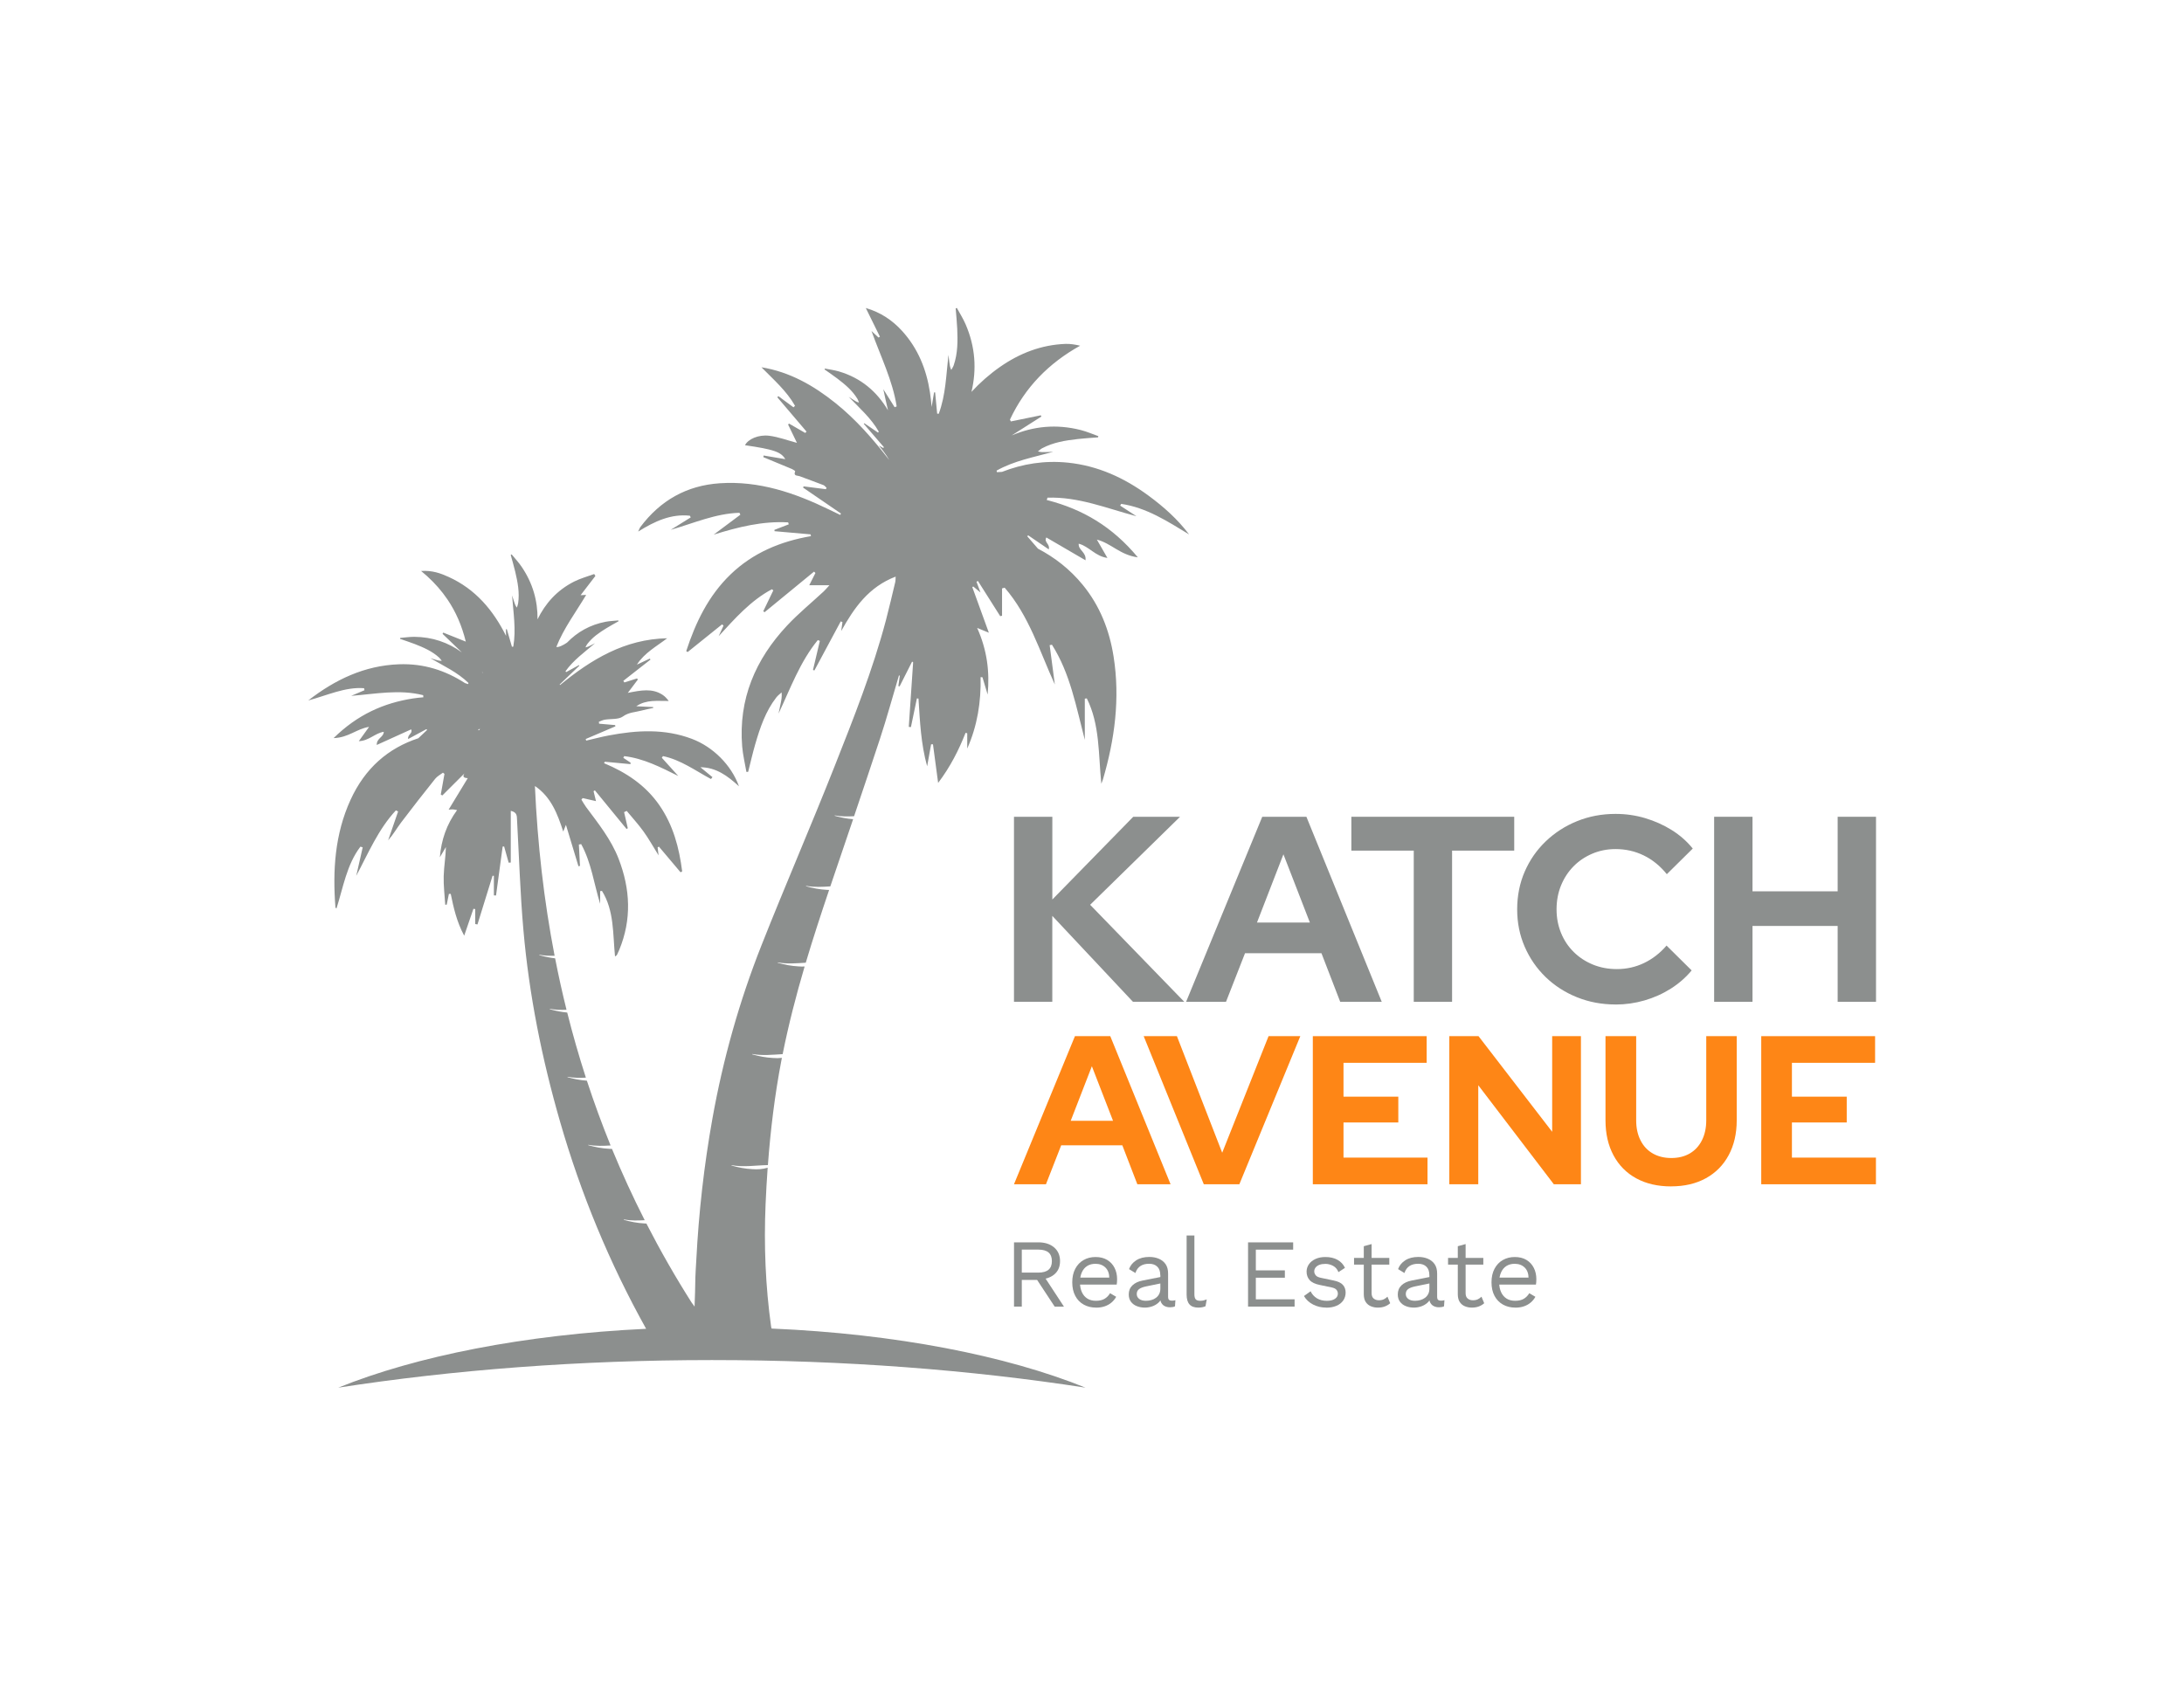 <?xml version="1.0" encoding="UTF-8"?>
<svg id="Layer_1" data-name="Layer 1" xmlns="http://www.w3.org/2000/svg" version="1.1" viewBox="0 0 592.19 460.14">
  <defs>
    <style>
      .cls-1 {
        fill: #fe8616;
      }

      .cls-1, .cls-2, .cls-3 {
        stroke-width: 0px;
      }

      .cls-2 {
        fill: #8c8f8e;
      }

      .cls-3 {
        display: none;
        fill: #fff;
      }
    </style>
  </defs>
  <rect class="cls-3" width="592.19" height="460.14"/>
  <g>
    <path class="cls-2" d="M274.94,271.71v-50.19h10.4v22.44l21.94-22.44h12.69l-24.38,23.87,25.52,26.31h-13.91l-21.87-23.3v23.3h-10.4.01Z"/>
    <path class="cls-2" d="M321.61,271.71l20.65-50.19h11.97l20.43,50.19h-11.26l-5.09-13.19h-20.72l-5.16,13.19h-10.83.01ZM340.83,250.2h14.34l-7.17-18.5-7.17,18.5h0Z"/>
    <path class="cls-2" d="M383.34,271.71v-41.01h-16.92v-9.18h44.16v9.18h-16.85v41.01h-10.4.01Z"/>
    <path class="cls-2" d="M438.05,272.43c-3.73,0-7.22-.66-10.47-1.97s-6.08-3.14-8.5-5.48c-2.41-2.34-4.3-5.08-5.66-8.21-1.36-3.13-2.04-6.51-2.04-10.15s.68-7.09,2.04-10.22c1.36-3.13,3.26-5.87,5.7-8.21,2.44-2.34,5.27-4.17,8.5-5.48s6.7-1.97,10.43-1.97c2.77,0,5.45.38,8.03,1.15,2.58.77,4.98,1.84,7.21,3.23,2.22,1.39,4.12,3.06,5.7,5.02l-7.03,6.95c-1.82-2.25-3.91-3.94-6.27-5.09-2.37-1.15-4.91-1.72-7.64-1.72-2.25,0-4.35.42-6.31,1.25-1.96.84-3.66,1.98-5.09,3.44s-2.56,3.18-3.37,5.16c-.81,1.98-1.22,4.15-1.22,6.49s.41,4.43,1.22,6.42c.81,1.98,1.96,3.7,3.44,5.16s3.21,2.59,5.2,3.41c1.98.81,4.15,1.22,6.49,1.22,2.63,0,5.09-.55,7.38-1.65s4.33-2.68,6.09-4.73l6.81,6.74c-1.58,1.91-3.47,3.56-5.66,4.95-2.2,1.39-4.58,2.45-7.13,3.19-2.56.74-5.17,1.11-7.85,1.11h0Z"/>
    <path class="cls-2" d="M464.79,271.71v-50.19h10.4v20.22h23.09v-20.22h10.4v50.19h-10.4v-20.58h-23.09v20.58h-10.4Z"/>
  </g>
  <g>
    <path class="cls-1" d="M274.94,321.19l16.53-40.17h9.58l16.35,40.17h-9.01l-4.07-10.56h-16.58l-4.13,10.56h-8.67,0ZM290.32,303.98h11.48l-5.74-14.8-5.74,14.8h0Z"/>
    <path class="cls-1" d="M326.41,321.19l-16.3-40.17h9.01l12.28,31.62,12.57-31.62h8.61l-16.53,40.17h-9.64Z"/>
    <path class="cls-1" d="M355.97,321.19v-40.17h30.87v7.23h-22.55v9.18h14.86v7h-14.86v9.53h22.78v7.23h-31.1Z"/>
    <path class="cls-1" d="M392.98,321.19v-40.17h7.92l19.97,25.94v-25.94h7.8v40.17h-7.35l-20.49-26.86v26.86h-7.86,0Z"/>
    <path class="cls-1" d="M453.12,321.77c-3.64,0-6.78-.73-9.44-2.18-2.66-1.45-4.72-3.53-6.17-6.23s-2.18-5.86-2.18-9.5v-22.84h8.32v22.84c0,2.07.39,3.87,1.18,5.42.78,1.55,1.89,2.74,3.33,3.56,1.43.82,3.11,1.23,5.02,1.23s3.58-.41,4.99-1.23,2.52-2.01,3.3-3.56,1.18-3.36,1.18-5.42v-22.84h8.26v22.84c0,3.6-.73,6.74-2.18,9.44-1.45,2.7-3.51,4.78-6.17,6.25s-5.81,2.21-9.44,2.21h0Z"/>
    <path class="cls-1" d="M477.56,321.19v-40.17h30.87v7.23h-22.55v9.18h14.86v7h-14.86v9.53h22.78v7.23h-31.1Z"/>
  </g>
  <g>
    <path class="cls-2" d="M281.54,336.94c1.78,0,3.2.46,4.28,1.37,1.07.92,1.61,2.16,1.61,3.72s-.54,2.79-1.62,3.66-2.51,1.31-4.29,1.31l-.18.13h-4.28v7.24h-2.11v-17.43h6.6-.01ZM281.52,345.15c1.25,0,2.18-.26,2.79-.78.61-.52.91-1.3.91-2.34s-.3-1.82-.91-2.34-1.54-.78-2.79-.78h-4.46v6.23h4.46ZM282.73,345.58l5.76,8.8h-2.51l-5.02-7.63,1.77-1.16h0Z"/>
    <path class="cls-2" d="M297.18,354.64c-1.25,0-2.36-.27-3.34-.82-.98-.55-1.74-1.33-2.28-2.36-.55-1.03-.82-2.26-.82-3.68s.27-2.65.82-3.68c.55-1.03,1.29-1.82,2.25-2.36.95-.55,2.03-.82,3.25-.82s2.28.26,3.16.79c.87.53,1.54,1.25,1.99,2.15.46.91.69,1.92.69,3.05,0,.3,0,.57-.03.82-.02.25-.04.47-.08.66h-10.67v-1.88h9.75l-1.08.21c0-1.27-.35-2.25-1.04-2.93-.7-.69-1.61-1.03-2.73-1.03-.86,0-1.61.2-2.23.59-.63.4-1.11.97-1.45,1.72s-.51,1.65-.51,2.71.18,1.94.53,2.69c.35.76.85,1.33,1.49,1.73.64.4,1.41.59,2.31.59.97,0,1.76-.18,2.36-.55.61-.37,1.1-.87,1.47-1.51l1.66.98c-.33.6-.76,1.12-1.28,1.56s-1.13.78-1.82,1.02c-.7.24-1.47.36-2.34.36h-.03Z"/>
    <path class="cls-2" d="M314.61,345.84c0-.99-.26-1.75-.79-2.28-.53-.54-1.28-.81-2.24-.81s-1.69.2-2.32.59-1.1,1.03-1.4,1.92l-1.72-1.06c.35-.99,1-1.78,1.95-2.39.95-.61,2.13-.91,3.54-.91.95,0,1.81.16,2.59.49s1.39.82,1.84,1.48c.45.66.67,1.51.67,2.55v6.39c0,.63.33.95,1,.95.33,0,.66-.04.98-.13l-.11,1.66c-.35.18-.81.26-1.37.26-.51,0-.97-.1-1.37-.29-.41-.19-.72-.49-.95-.88s-.34-.89-.34-1.49v-.26l.53.08c-.21.69-.57,1.25-1.08,1.68-.51.43-1.08.75-1.72.95-.63.2-1.26.3-1.88.3-.77,0-1.5-.13-2.17-.4-.67-.26-1.2-.66-1.6-1.2s-.59-1.2-.59-1.99c0-.99.33-1.8.99-2.44s1.58-1.08,2.76-1.31l5.23-1.03v1.74l-4.25.87c-.86.18-1.51.42-1.93.74s-.63.76-.63,1.32.22.99.65,1.33,1.04.52,1.84.52c.51,0,1-.07,1.47-.2s.88-.33,1.25-.61c.37-.27.66-.62.87-1.03s.32-.9.32-1.47v-3.65h-.02Z"/>
    <path class="cls-2" d="M323.86,335.09v15.93c0,.67.12,1.13.37,1.39s.64.38,1.19.38c.35,0,.64-.03.87-.08.23-.05.54-.15.92-.29l-.34,1.85c-.28.12-.59.22-.92.28-.33.06-.68.09-1.03.09-1.07,0-1.87-.29-2.39-.87-.52-.58-.78-1.47-.78-2.67v-16.01h2.11Z"/>
    <path class="cls-2" d="M338.41,354.37v-17.43h12.23v1.98h-10.12v5.63h7.87v1.98h-7.87v5.86h10.51v1.98h-12.63,0Z"/>
    <path class="cls-2" d="M359.62,354.64c-1.29,0-2.47-.27-3.55-.82-1.08-.55-1.92-1.32-2.5-2.32l1.8-1.29c.39.81.95,1.44,1.7,1.9s1.65.69,2.71.69c.93,0,1.66-.18,2.19-.54.53-.36.79-.83.79-1.41,0-.37-.12-.71-.36-1.02s-.69-.53-1.36-.67l-3.17-.66c-1.29-.26-2.21-.7-2.76-1.32-.55-.62-.83-1.38-.83-2.3,0-.72.21-1.38.62-1.98s1-1.08,1.77-1.44c.77-.36,1.67-.54,2.71-.54,1.3,0,2.4.26,3.3.77s1.57,1.23,2.01,2.17l-1.77,1.16c-.3-.77-.78-1.34-1.45-1.7-.67-.36-1.37-.54-2.09-.54-.63,0-1.18.09-1.63.26-.45.18-.79.42-1.03.73s-.36.66-.36,1.04.13.74.4,1.07c.26.33.76.56,1.48.7l3.3.69c1.23.25,2.1.65,2.59,1.21s.74,1.25.74,2.06-.22,1.55-.66,2.18-1.06,1.11-1.85,1.44c-.79.33-1.71.5-2.75.5v-.02Z"/>
    <path class="cls-2" d="M376.71,341.16v1.82h-9.56v-1.82h9.56ZM371.91,337.41v13.31c0,.65.18,1.14.55,1.45.37.32.85.48,1.43.48.51,0,.95-.09,1.32-.26.37-.18.7-.41,1-.71l.74,1.77c-.41.37-.89.66-1.44.87s-1.19.32-1.92.32c-.67,0-1.29-.12-1.87-.36s-1.04-.62-1.39-1.14-.52-1.2-.54-2.05v-13.1l2.11-.58h.01Z"/>
    <path class="cls-2" d="M387.57,345.84c0-.99-.26-1.75-.79-2.28-.53-.54-1.28-.81-2.25-.81-.92,0-1.69.2-2.32.59-.63.4-1.1,1.03-1.4,1.92l-1.72-1.06c.35-.99,1-1.78,1.95-2.39s2.13-.91,3.54-.91c.95,0,1.81.16,2.59.49.77.33,1.39.82,1.84,1.48.45.66.67,1.51.67,2.55v6.39c0,.63.33.95,1,.95.33,0,.66-.04.98-.13l-.11,1.66c-.35.18-.81.26-1.37.26-.51,0-.97-.1-1.37-.29-.41-.19-.72-.49-.95-.88s-.34-.89-.34-1.49v-.26l.53.08c-.21.69-.57,1.25-1.08,1.68-.51.43-1.08.75-1.72.95-.63.2-1.26.3-1.88.3-.78,0-1.5-.13-2.17-.4-.67-.26-1.2-.66-1.6-1.2s-.59-1.2-.59-1.99c0-.99.33-1.8.99-2.44s1.58-1.08,2.76-1.31l5.23-1.03v1.74l-4.25.87c-.86.18-1.51.42-1.93.74-.42.32-.63.76-.63,1.32s.22.99.65,1.33,1.04.52,1.84.52c.51,0,1-.07,1.47-.2s.88-.33,1.25-.61c.37-.27.66-.62.87-1.03s.32-.9.32-1.47v-3.65h-.01Z"/>
    <path class="cls-2" d="M402.2,341.16v1.82h-9.56v-1.82h9.56ZM397.4,337.41v13.31c0,.65.18,1.14.55,1.45.37.32.85.48,1.43.48.51,0,.95-.09,1.32-.26.37-.18.7-.41,1-.71l.74,1.77c-.41.37-.89.66-1.44.87s-1.19.32-1.92.32c-.67,0-1.29-.12-1.87-.36s-1.04-.62-1.39-1.14-.52-1.2-.54-2.05v-13.1l2.11-.58h.01Z"/>
    <path class="cls-2" d="M410.87,354.64c-1.25,0-2.36-.27-3.34-.82-.98-.55-1.74-1.33-2.29-2.36-.55-1.03-.82-2.26-.82-3.68s.27-2.65.82-3.68c.55-1.03,1.29-1.82,2.25-2.36.95-.55,2.03-.82,3.25-.82s2.28.26,3.16.79c.87.53,1.54,1.25,1.99,2.15.46.91.69,1.92.69,3.05,0,.3,0,.57-.03.82-.02.25-.04.47-.08.66h-10.67v-1.88h9.75l-1.08.21c0-1.27-.35-2.25-1.04-2.93s-1.61-1.03-2.73-1.03c-.86,0-1.61.2-2.23.59-.63.4-1.11.97-1.45,1.72s-.52,1.65-.52,2.71.18,1.94.53,2.69.85,1.33,1.49,1.73c.64.4,1.41.59,2.31.59.97,0,1.76-.18,2.36-.55.61-.37,1.1-.87,1.47-1.51l1.66.98c-.33.6-.76,1.12-1.28,1.56s-1.13.78-1.82,1.02-1.47.36-2.34.36h0Z"/>
  </g>
  <path class="cls-2" d="M284.12,135.69c-.1-.03-.19-.04-.29-.07.06-.21.13-.42.19-.64,8.39-.3,16.1,2.9,24.06,5.01v-.03c-1.46-.94-2.91-1.89-4.35-2.83.1-.16.19-.31.29-.47,6.89,1.01,12.59,4.76,18.4,8.28-3.12-4.14-6.91-7.51-11.01-10.52-6.52-4.8-13.69-8.1-21.83-8.94-6.34-.65-12.27.31-17.89,2.5l-1.37.08c-.04-.14-.07-.28-.1-.42,4.76-2.68,10.1-3.64,15.36-5.1-.66.02-1.33.05-1.99.07-.67.03-1.35.05-2.16-.18.38-.29.73-.63,1.14-.85,3.02-1.61,6.34-2.13,9.68-2.51,1.82-.21,3.66-.3,5.49-.45.02-.11.05-.22.07-.33-1.58-.56-3.12-1.24-4.74-1.65-6.65-1.7-12.9-1.04-18.77,1.47,2.69-1.71,5.39-3.42,8.08-5.14l-.18-.33c-2.7.55-5.4,1.11-8.11,1.66-.08-.17-.16-.33-.24-.5,4.08-8.73,10.51-15.3,19.03-20.04-1.38-.32-2.67-.53-3.94-.49-6.58.24-12.47,2.53-17.81,6.26-2.87,2.01-5.43,4.28-7.72,6.76,1.44-6.05,1.08-12.18-1.59-18.34-.66-1.53-1.57-2.95-2.37-4.43-.11.04-.21.08-.32.12.14,1.83.34,3.66.42,5.49.15,3.36.16,6.72-.96,9.96-.15.44-.44.84-.66,1.25-.36-.77-.44-1.44-.52-2.11-.08-.66-.16-1.32-.24-1.98-.62,5.42-.72,10.85-2.63,15.97-.14-.01-.29-.02-.43-.03-.18-1.92-.37-3.85-.55-5.77h-.29c-.22,1.32-.44,2.64-.66,3.96-.11-1.33-.26-2.66-.46-3.99-.95-6.22-3.24-11.87-7.5-16.58-2.66-2.95-5.89-5.11-9.89-6.27,1.28,2.59,2.56,5.19,3.83,7.78-.13.07-.26.15-.39.22-.54-.5-1.07-1-1.9-1.77,2.53,7.03,5.73,13.42,6.83,20.45-.18.08-.37.15-.55.23-1.02-1.63-2.04-3.25-3.07-4.88.39,1.92.84,3.82,1.27,5.72-3.02-5.1-7.33-8.79-13.31-10.55-1.24-.36-2.53-.53-3.8-.78-.03.08-.06.17-.09.25,1.16.82,2.34,1.61,3.47,2.47,2.07,1.58,4.07,3.23,5.44,5.5.19.31.28.67.42,1.01-.63-.17-1.07-.45-1.51-.74-.43-.28-.86-.56-1.29-.84,2.92,3.05,6.09,5.8,8.18,9.47-.08.08-.15.16-.23.24-1.23-.84-2.47-1.69-3.7-2.53-.05.06-.09.12-.14.17,1.82,2.11,3.64,4.23,5.46,6.34l-.2.2-1.18-.66c1.06,1.27,2.04,2.57,2.83,3.95-4.37-5.68-9.03-11.01-14.6-15.48-5.94-4.76-12.4-8.45-20.07-9.7,3.27,3.33,6.81,6.39,9.11,10.45-.14.14-.28.27-.42.41-1.37-1.01-2.73-2.02-4.1-3.03-.09.1-.18.2-.28.31l7.92,9.31c-.12.12-.24.24-.36.36-1.46-.85-2.93-1.69-4.39-2.54-.08.09-.17.17-.25.26.8,1.66,1.61,3.33,2.4,4.97-2.65-.7-5.03-1.61-7.49-1.92-2.99-.38-5.81.95-6.59,2.56,7.72,1.13,9.77,1.8,10.92,3.78-2.06-.35-3.97-.67-5.88-.99-.02.15-.05.3-.07.45,2.59,1.07,5.19,2.13,7.77,3.22.33.14.9.54.87.61-.58,1.35.61,1.11,1.19,1.33,2.16.82,4.33,1.59,6.49,2.43.32.13.56.49.83.74-.07.12-.14.24-.2.36-2.01-.26-4.03-.51-6.04-.77-.04.11-.09.23-.13.34,3.43,2.35,6.86,4.7,10.28,7.04-.08.12-.16.24-.23.36-1-.48-2-.96-3-1.45-9.35-4.54-19.02-7.84-29.63-7.13-9,.6-16.14,4.67-21.53,11.85-.2.26-.3.6-.61,1.25,4.55-2.84,8.93-4.84,14.02-4.3.08.15.16.31.23.46-1.81,1.12-3.61,2.25-5.42,3.37,6.19-1.78,12.12-4.43,18.63-4.62.08.17.17.34.25.52-2.41,1.8-4.82,3.6-7.23,5.4,6.64-2.06,13.25-3.72,20.19-3.32.05.18.1.35.16.53-1.3.5-2.59,1-3.89,1.5.01.12.03.24.04.36,3.25.29,6.5.57,9.76.86.04.16.08.32.12.48-8.27,1.42-15.72,4.52-21.8,10.37-6.02,5.8-9.49,13.05-12.03,20.81.13.09.25.17.38.26l9.34-7.51c.13.11.26.22.39.34-.44.95-.87,1.91-1.31,2.86,4.42-4.8,8.65-9.64,14.42-12.72.13.1.26.2.39.31-.91,1.89-1.82,3.78-2.73,5.67.13.08.25.15.38.23,4.46-3.67,8.93-7.33,13.4-11l.37.38c-.55,1.1-1.11,2.19-1.67,3.31h5.48c-.77.83-1.14,1.29-1.57,1.69-3.31,3.08-6.83,5.95-9.91,9.24-8.61,9.19-13.23,19.98-12.19,32.79.19,2.32.76,4.61,1.15,6.92.16,0,.32-.01.47-.02.63-2.49,1.2-4.99,1.91-7.45,1.31-4.51,2.8-8.96,5.73-12.74.4-.52.95-.91,1.43-1.36.13,1.18-.07,2.1-.26,3.02-.19.91-.38,1.82-.57,2.73,3.25-6.9,5.82-14.03,10.65-19.94.18.08.37.15.55.23-.62,2.63-1.24,5.26-1.86,7.88.13.04.26.08.38.13,2.38-4.44,4.76-8.88,7.15-13.32.15.07.31.14.46.21l-.34,2.42c3.5-6.27,7.42-11.95,14.76-14.76-.04.78-.01,1.11-.09,1.42-.83,3.46-1.63,6.93-2.53,10.37-3.59,13.57-8.77,26.59-13.91,39.6-6.43,16.27-13.4,32.32-19.84,48.59-6.02,15.21-10.43,30.91-13.31,47.02-2.27,12.69-3.71,25.49-4.37,38.37-.09,1.72-.24,3.7-.25,4.65-.03,2.66-.12,5.31-.22,7.97-.36-.51-.58-.83-.58-.83l-.07-.04c-4.53-7.11-8.65-14.34-12.41-21.66-.17,0-.35-.01-.52-.03-1.93-.1-3.8-.46-5.63-.98l.02-.1h.01c1.9.35,3.78.31,5.66.2-3.23-6.37-6.19-12.81-8.87-19.33-.27,0-.54-.02-.81-.04-1.93-.1-3.8-.46-5.63-.98l.02-.1h.01c2.02.38,4.02.3,6.03.18-2.35-5.8-4.49-11.65-6.43-17.57-1.79-.13-3.54-.46-5.25-.95l.02-.1h.01c1.66.31,3.31.31,4.95.23-1.88-5.83-3.57-11.72-5.06-17.66-1.61-.15-3.19-.46-4.73-.9l.02-.1h.01c1.51.28,3.01.31,4.51.25-1.15-4.62-2.18-9.27-3.09-13.95-1.46-.17-2.89-.47-4.3-.87l.02-.1h.01c1.38.26,2.76.3,4.13.27-2.9-15.01-4.64-30.36-5.34-46.04,4.39,2.98,6.12,7.56,7.68,12.36.24-.61.41-1.03.73-1.83,1.21,4.01,2.31,7.63,3.4,11.24.14-.04.28-.08.41-.11-.1-1.93-.2-3.86-.3-5.78.21-.04.41-.08.62-.12,2.77,5.03,3.47,10.76,5.15,16.19v-3.43c.16-.02.33-.04.49-.07,3.34,5.37,2.93,11.63,3.54,17.79.34-.26.46-.31.51-.4.22-.46.44-.92.63-1.38,3.42-8.28,3.02-16.52-.18-24.76-2.04-5.24-5.51-9.56-8.81-14-.47-.63-.84-1.33-1.26-2,.11-.14.22-.28.33-.42,1.16.26,2.32.53,3.62.82-.25-1.01-.45-1.85-.66-2.69.12-.08.24-.15.36-.23,2.87,3.5,5.73,6.99,8.6,10.49.11-.08.21-.15.32-.23-.33-1.45-.67-2.9-1-4.35.24-.11.47-.22.71-.33,1.53,1.85,3.15,3.62,4.55,5.56,1.41,1.96,2.59,4.08,4.09,6.49-.12-1.02-.19-1.59-.26-2.16l.35-.21c1.96,2.32,3.91,4.64,5.87,6.96.15-.08.3-.16.44-.24-.81-6.38-2.41-12.49-6.16-17.92-3.74-5.42-8.99-8.92-15.03-11.43.07-.13.15-.26.22-.39,2.32.22,4.63.43,6.95.65,0-.13.02-.27.03-.4-.66-.44-1.31-.87-1.97-1.31.08-.15.16-.31.24-.46,5.29.62,9.94,3.04,14.67,5.39-1.49-1.65-2.98-3.3-4.47-4.95.1-.15.2-.3.31-.45,4.81,1,8.77,3.94,13.02,6.22.13-.17.27-.34.4-.51-1.09-.9-2.18-1.79-3.27-2.69,4.25.04,7.33,2.3,10.46,5.17-2.07-5.78-7.06-10.71-12.75-12.86-7.41-2.81-14.97-2.36-22.55-.93-2.06.39-4.08.93-6.12,1.4-.05-.14-.09-.28-.14-.43,2.69-1.15,5.37-2.3,8.06-3.44-.03-.11-.05-.22-.08-.34-1.45-.13-2.9-.25-4.35-.38-.02-.17-.04-.35-.06-.52.52-.19,1.04-.47,1.58-.56,1.67-.29,3.72,0,4.93-.87,1.61-1.17,3.31-1.14,4.98-1.59,1.07-.29,2.16-.49,3.25-.73,0-.08-.02-.16-.02-.24-1.52-.07-3.05-.15-4.57-.22,2.78-1.89,5.77-1.38,8.79-1.43-.5-.68-1.02-1.24-1.64-1.65-2.82-1.87-5.89-1.25-9.45-.55,1.13-1.49,1.93-2.55,2.73-3.62-.08-.1-.16-.19-.24-.29-1.14.36-2.28.72-3.42,1.08-.1-.14-.19-.29-.29-.43l7.37-5.77c-.06-.09-.13-.17-.19-.26-1.17.54-2.33,1.08-3.5,1.63,2.08-3.23,5.33-4.94,8.21-7.15-11.52.23-20.58,5.74-29.04,12.68-.04-.05-.08-.09-.11-.14,1.78-1.7,3.56-3.4,5.34-5.1-.04-.05-.07-.11-.11-.16-1.16.63-2.31,1.27-3.47,1.9-.06-.08-.12-.15-.18-.23,2.16-3.04,5.18-5.18,8.01-7.61-.4.21-.81.41-1.21.62-.41.21-.82.42-1.39.51.15-.28.27-.59.46-.85,1.4-1.88,3.3-3.16,5.25-4.36,1.06-.66,2.17-1.25,3.26-1.87-.01-.08-.03-.15-.05-.23-1.14.12-2.29.15-3.41.36-4.27.81-7.71,2.79-10.5,5.66-1.05.74-2.37,1.34-2.9,1.17,1.98-5.03,5.25-9.35,8.09-14.11-.55.03-.91.05-1.51.08,1.45-1.88,2.73-3.55,4.01-5.22-.11-.17-.22-.35-.33-.52-1.82.67-3.72,1.18-5.43,2.04-4.71,2.39-7.83,5.96-9.93,10.25.06-4.99-1.27-9.78-4.31-14.26-.8-1.19-1.8-2.24-2.71-3.36-.08.05-.17.1-.25.15.41,1.52.87,3.03,1.23,4.57.66,2.81,1.21,5.64.78,8.56-.06.4-.23.78-.35,1.16-.42-.59-.6-1.14-.77-1.69-.17-.54-.35-1.09-.52-1.63.34,4.68,1.12,9.27.33,13.9-.12.01-.24.03-.37.04-.46-1.59-.93-3.19-1.39-4.78-.08.02-.16.03-.24.05.01.6.03,1.2.04,1.79-3.46-6.94-8.26-12.69-15.61-16.02-2.18-.99-4.43-1.8-7.43-1.6,2.28,1.87,4.25,3.86,5.92,6.03.44.57.86,1.15,1.26,1.74,2.26,3.34,3.88,7.09,4.94,11.39-2.34-.93-4.23-1.69-6.12-2.45-.06.11-.12.23-.18.34,1.75,1.68,3.49,3.36,5.24,5.04-3.7-2.69-7.97-4.2-12.93-4.23-1.27,0-2.55.19-3.82.3,0,.09,0,.17-.01.26,1.32.46,2.66.89,3.97,1.39,2.39.93,4.74,1.95,6.66,3.72.26.24.45.56.67.84-.65.01-1.14-.14-1.63-.28-.49-.15-.97-.29-1.46-.44,3.6,2.1,7.36,3.83,10.35,6.74-.05.1-.1.19-.15.29-.27-.09-.54-.18-.81-.27-5.29-3.42-11.17-5.36-17.94-5.1-9.36.35-17.33,4.19-24.56,9.81,2.55-.69,5.02-1.6,7.55-2.32,2.48-.7,5.01-1.21,7.59-1,.04.18.07.36.11.54-1.2.51-2.41,1.02-3.61,1.53,6.54-.51,13.03-1.83,19.52-.18.02.19.04.38.05.57-.92.07-1.85.17-2.78.31-7.98,1.24-15.03,4.36-21.56,10.76,4.03-.11,6.28-2.54,9.62-3.04-1.03,1.43-1.79,2.48-2.79,3.87,2.75-.08,4.41-2.18,6.77-2.54,0,1.47-1.96,1.71-1.9,3.57,3.2-1.45,6.25-2.84,9.33-4.23.52,1.12-1.02,1.36-.82,2.62,1.7-.92,3.32-1.8,4.93-2.67.08.07.15.13.23.2-.8.76-1.6,1.51-2.4,2.26-8.15,2.68-14.43,8.07-18.38,16.71-4.26,9.31-4.87,19.17-4.09,29.2,0,.07.13.12.28.25,1.84-5.75,2.76-11.84,6.49-16.76.21.06.41.12.62.19-.58,2.57-1.17,5.15-1.75,7.72,3.27-6.13,5.96-12.6,10.75-17.75.2.1.4.2.6.3-.9,2.61-1.8,5.21-2.7,7.82,1.36-1.52,2.32-3.24,3.5-4.81,3.02-4,6.12-7.95,9.25-11.87.54-.68,1.4-1.12,2.11-1.66.14.11.27.22.41.33-.33,1.87-.67,3.74-1,5.61.14.08.29.15.43.23,2-1.99,4-3.99,5.99-5.98-.65.96-.08,1.26.9,1.29-1.74,2.87-3.39,5.57-5.19,8.54.68-.04.96-.08,1.22-.06.29.02.58.1,1.07.19-2.86,3.9-4.29,8.13-4.67,12.79.55-.92,1.1-1.85,1.64-2.77-.06,2.68-.53,5.28-.6,7.88-.07,2.58.26,5.17.42,7.76.13,0,.26,0,.4-.01.2-.97.39-1.95.59-2.92.17,0,.33-.01.5-.01.78,3.77,1.6,7.52,3.65,11.34.96-2.81,1.73-5.05,2.5-7.29.16.03.32.05.49.08v4.05c.2.04.41.08.61.11,1.36-4.4,2.73-8.8,4.09-13.2h.36v5.32c.19,0,.39.02.58.03.6-4.42,1.2-8.85,1.8-13.27.13,0,.26,0,.4-.02.41,1.46.82,2.92,1.23,4.39.19,0,.38-.03.57-.04v-14.02c1.77.38,1.64,1.46,1.7,2.48.55,9.92.85,19.87,1.72,29.77,1.54,17.65,5.02,34.97,9.93,52,5.66,19.64,13.41,38.39,23.35,56.23-33.05,1.56-62.34,7.42-83.48,15.96,31.09-4.81,65.33-7.48,101.31-7.48s70.22,2.67,101.31,7.48c-21.48-8.68-51.4-14.59-85.13-16.03-.04-.18-.1-.35-.12-.53-1.53-11-1.97-22.04-1.5-33.14.14-3.32.33-6.64.57-9.95-1.35.41-2.77.5-4.18.39-1.93-.1-3.8-.46-5.63-.98l.02-.1h.01c3.3.61,6.54.03,9.84-.02.71-9.52,1.86-18.99,3.66-28.39.04-.23.1-.46.14-.69-.8.09-1.61.1-2.42.03-1.93-.1-3.8-.46-5.63-.98l.02-.1h0c2.76.51,5.49.19,8.23.04,1.61-8.03,3.65-15.94,5.96-23.77-.55.02-1.1.02-1.66-.03-1.93-.1-3.8-.46-5.63-.98l.02-.1h.01c2.54.47,5.05.24,7.57.08,1.97-6.61,4.12-13.18,6.33-19.73-.21,0-.42-.02-.63-.03-1.93-.1-3.8-.46-5.63-.98l.02-.1h.01c2.2.41,4.38.28,6.56.14.17-.49.33-.99.5-1.48,1.9-5.58,3.79-11.16,5.68-16.74-1.71-.14-3.37-.46-5-.93l.02-.1h0c1.76.33,3.5.31,5.24.22,2.36-6.98,4.7-13.97,7.01-20.97,1.87-5.68,3.44-11.46,5.15-17.2.08.02.16.03.24.05-.13.94-.27,1.88-.4,2.82.11.03.23.06.34.09,1.13-2.24,2.26-4.48,3.39-6.72.09.06.19.11.28.17-.39,5.84-.78,11.69-1.18,17.53.19.02.39.04.58.06.54-2.59,1.08-5.18,1.62-7.78.14.01.28.03.43.04.39,6.16.66,12.33,2.35,18.37.36-1.99.71-3.97,1.07-5.96h.51c.45,3.33.89,6.66,1.4,10.47,3.35-4.44,5.59-8.9,7.44-13.59.15.04.3.09.45.13v4.14c2.75-6.19,3.77-12.67,3.62-19.37.17,0,.34.02.51.03.47,1.56.93,3.13,1.4,4.69.6-6.16-.15-12.08-2.84-18.07,1.26.52,2,.82,3.17,1.3-1.6-4.4-3.05-8.39-4.49-12.37l.26-.16c.57.47,1.13.94,1.96,1.62-.44-1.2-.76-2.06-1.08-2.92.13-.07.26-.13.39-.2,2.01,3.18,4.03,6.36,6.04,9.54.17-.04.33-.08.5-.11v-7.41c.24-.07.47-.13.71-.2,6.61,7.62,9.48,17.23,13.6,26.25-.47-3.55-.93-7.11-1.4-10.66.21-.04.41-.08.62-.12,4.95,7.79,6.56,16.81,8.91,25.8v-11.17c.18-.03.36-.05.54-.08,3.56,7.13,3.12,15.03,3.94,23.15.25-.66.36-.9.43-1.14,3.21-10.91,4.68-21.98,2.9-33.31-1.13-7.21-3.72-13.82-8.4-19.52-3.47-4.23-7.56-7.39-12.11-9.78-.98-1.13-1.95-2.26-2.93-3.39.1-.07.2-.14.3-.21,1.82,1.24,3.64,2.48,5.56,3.79.4-1.48-1.41-1.95-.66-3.23,3.5,2.04,6.98,4.06,10.62,6.19.29-2.22-2.03-2.75-1.84-4.5,2.78.72,4.5,3.43,7.78,3.86-1.02-1.78-1.8-3.14-2.86-4.97,3.92,1.01,6.31,4.19,11.11,4.81-7.01-8.44-15.04-13.03-24.42-15.48ZM130.93,182.52c-.1-.13-.2-.25-.3-.38.11.11.23.22.34.33-.01.02-.02.03-.04.05ZM129.52,198.07l.59-.46c-.03.12-.06.24-.09.37-.17.03-.34.06-.5.09Z"/>
</svg>